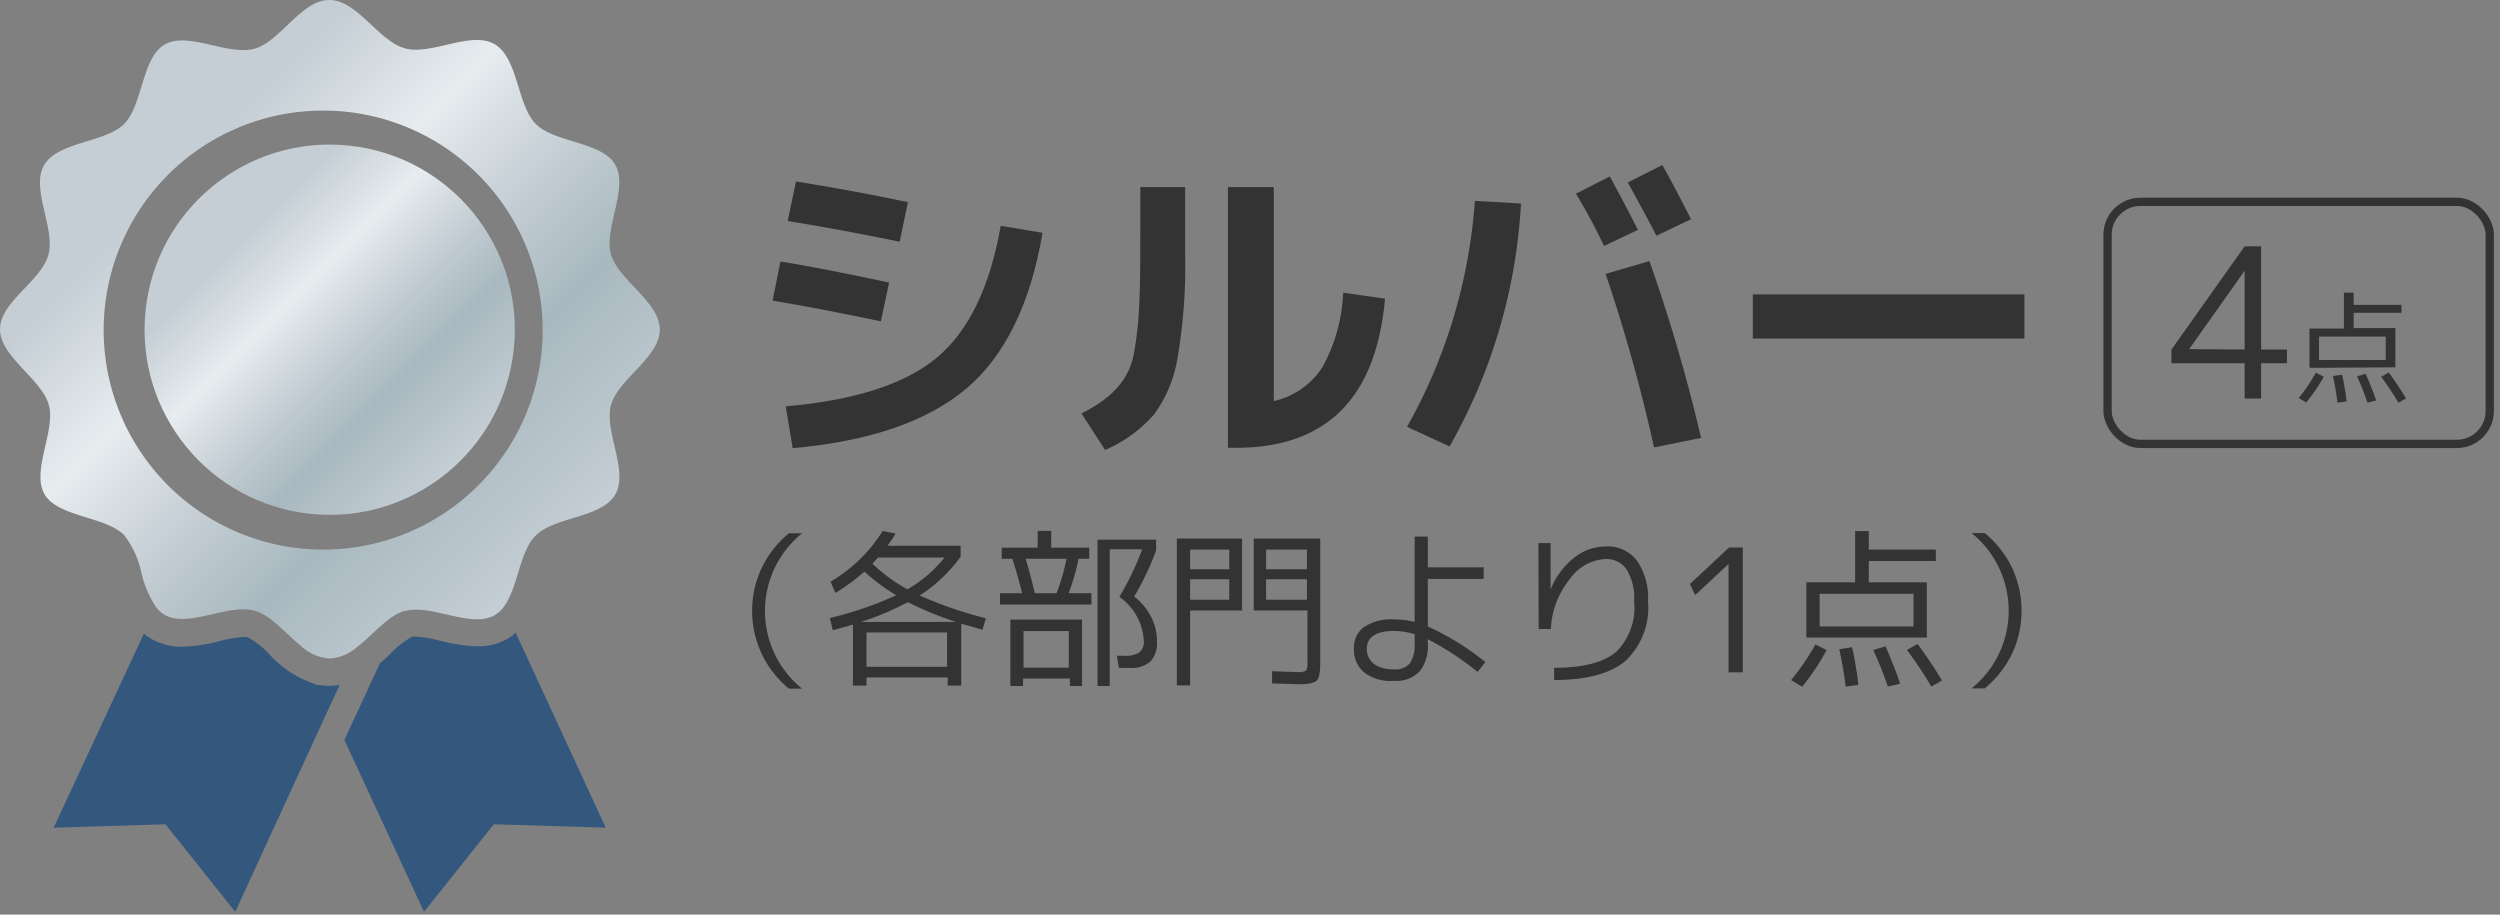 <svg xmlns="http://www.w3.org/2000/svg" xmlns:xlink="http://www.w3.org/1999/xlink" width="205" height="75" viewBox="0 0 205 75"><rect x="0" y="0" width="205" height="75" fill="#808080" stroke="none"/><defs><style>.a{fill:#333;}.b{fill:none;stroke:#333;stroke-miterlimit:10;stroke-width:0.68px;}.c{fill:url(#a);}.d{fill:url(#b);}.e{fill:#33577d;}</style><linearGradient id="a" x1="16.3" y1="16.3" x2="37.77" y2="37.77" gradientTransform="translate(51.17 -2.61) rotate(84.15)" gradientUnits="userSpaceOnUse"><stop offset="0.16" stop-color="#c4ced4"/><stop offset="0.37" stop-color="#e7ecef"/><stop offset="0.56" stop-color="#c4ced4"/><stop offset="0.73" stop-color="#a9b8c0"/><stop offset="1" stop-color="#c4ced4"/></linearGradient><linearGradient id="b" x1="8.51" y1="8.51" x2="45.56" y2="45.56" gradientTransform="matrix(1, 0, 0, 1, 0, 0)" xlink:href="#a"/></defs><path class="a" d="M63.35,24.65,64,21.44q3.54.58,8.91,1.73l-.68,3.18Q67.4,25.33,63.35,24.65Zm1.08,8.67q8.5-.74,12.4-4t5.23-10.8l3.43.57Q84,27.84,79.23,31.87T65,36.75Zm.16-15.2.68-3.24c2.86.47,5.92,1,9.18,1.7l-.68,3.24C70.52,19.15,67.46,18.59,64.59,18.12Z"/><path class="a" d="M93.51,15.34h3.67v5.48a44.57,44.57,0,0,1-.62,8.52A10.82,10.82,0,0,1,94.62,34a11.35,11.35,0,0,1-4,2.9l-1.94-3a11.77,11.77,0,0,0,2.07-1.29,6.9,6.9,0,0,0,1.37-1.47A5.72,5.72,0,0,0,93,28.88a28.43,28.43,0,0,0,.38-3.24c.08-1.24.12-2.84.12-4.82Zm10.94,17.55a6.44,6.44,0,0,0,4-2.8A13.82,13.82,0,0,0,110.14,24l3.43.49q-1.08,12.23-12.23,12.23h-.65V15.34h3.76Z"/><path class="a" d="M120.94,16.47l3.78.22a45.18,45.18,0,0,1-5.86,19.92L115.38,35A44.12,44.12,0,0,0,120.94,16.47Zm13.37,2.38-2.78,1.32q-1-2.13-2.3-4.29L132,14.47Q133.26,16.77,134.31,18.85Zm-2.65,3.61,3.59-1.05a135.56,135.56,0,0,1,4.24,14.5l-3.86.78A134.09,134.09,0,0,0,131.66,22.46Zm7-4.48-2.83,1.35c-.81-1.56-1.6-3-2.35-4.37l2.83-1.43Q137.3,15.29,138.68,18Z"/><path class="a" d="M143.73,27.76V24.14H166v3.62Z"/><rect class="b" x="172.82" y="16.55" width="31.34" height="19.85" rx="2.7"/><path class="a" d="M185.41,28.66h2.12v1.12h-2.12v2.9h-1.35v-2.9h-6V28.66l6-8.46h1.35Zm-1.35,0V22.2h0l-4.55,6.43v0Z"/><path class="a" d="M188.5,32.64a14.79,14.79,0,0,0,1.4-2.08l.65.33A14.39,14.39,0,0,1,189.11,33Zm1.66-2.48h-.78V26.94h2.82V24H193V25h3.92v.65H193v1.25h3.42v3.22Zm0-.64h5.47V27.6h-5.47Zm1.51,3.5a21.16,21.16,0,0,0-.37-2.18l.75-.12a19.81,19.81,0,0,1,.37,2.2Zm2.46,0a22.09,22.09,0,0,0-.85-2.16l.7-.21a23,23,0,0,1,.86,2.18Zm2.54,0a22.93,22.93,0,0,0-1.41-2.12l.62-.36q.84,1.16,1.41,2.13Z"/><circle class="c" cx="27.03" cy="27.03" r="15.18" transform="translate(-2.61 51.17) rotate(-84.15)"/><path class="d" d="M50.1,33.22c.56-2.11,4-3.91,4-6.19s-3.41-4.07-4-6.18,1.45-5.43.35-7.34-5-1.79-6.53-3.36-1.43-5.41-3.37-6.53-5.16.93-7.33.35S29.31,0,27,0,23,3.41,20.85,4s-5.43-1.45-7.34-.35-1.79,5-3.35,6.53-5.42,1.43-6.54,3.36.93,5.17.35,7.34S0,24.75,0,27s3.41,4.08,4,6.19-1.45,5.43-.35,7.33,5,1.8,6.54,3.37A7.67,7.67,0,0,1,11.6,47a9,9,0,0,0,1.17,2.75,2.62,2.62,0,0,0,.74.67c1.91,1.1,5.17-.93,7.34-.35,1.35.36,2.57,1.88,3.87,2.93a3.82,3.82,0,0,0,2.31,1,3.82,3.82,0,0,0,2.32-1c1.28-1,2.48-2.51,3.79-2.9l.08,0c2.17-.58,5.43,1.45,7.33.35a2.43,2.43,0,0,0,.75-.68c1.18-1.55,1.28-4.53,2.62-5.85,1.56-1.57,5.41-1.43,6.53-3.37S49.52,35.39,50.1,33.22ZM27,45.06c-.35,0-.69,0-1,0a18,18,0,1,1,1,0Z"/><path class="e" d="M26.18,56.2a8.71,8.71,0,0,1-4.12-2.58,6.86,6.86,0,0,0-1.78-1.38,1,1,0,0,0-.32,0,10.32,10.32,0,0,0-2,.34,13.59,13.59,0,0,1-3,.45,5,5,0,0,1-2.53-.63,5,5,0,0,1-.63-.44L4.4,67.87l9.17-.28,5.72,7.18L27,58l.86-1.84a4.61,4.61,0,0,1-1.71,0Z"/><path class="e" d="M41.66,52.36a4.86,4.86,0,0,1-2.53.64h0a13.5,13.5,0,0,1-3-.45,10.32,10.32,0,0,0-2-.34,1,1,0,0,0-.32,0A6.86,6.86,0,0,0,32,53.62c-.27.26-.55.52-.85.78l-2.91,6.27,6.53,14.1,5.72-7.18,9.18.28-7.39-16A3.54,3.54,0,0,1,41.66,52.36Z"/><path class="a" d="M62.45,53.59a8.27,8.27,0,0,1,0-7,8.3,8.3,0,0,1,2.24-2.86h1.08a8.19,8.19,0,0,0,0,12.74H64.69A8.33,8.33,0,0,1,62.45,53.59Z"/><path class="a" d="M75.42,48.83a33.25,33.25,0,0,0,5.42,1.87l-.28.94-1.74-.5v5.08H77.71v-.67H71.05v.67H69.94v-5l-1.65.46-.24-1a29.47,29.47,0,0,0,5.44-1.87,15.77,15.77,0,0,1-2.61-1.94,15.67,15.67,0,0,1-2.38,1.75l-.4-.92a12.48,12.48,0,0,0,4.28-4.16l1.05.21a7.92,7.92,0,0,1-.66,1h6v.91A12.74,12.74,0,0,1,75.42,48.83Zm-1,.56A23.57,23.57,0,0,1,70.6,51h7.8A26.86,26.86,0,0,1,74.47,49.39Zm3.24,5.29V51.86H71.05v2.82Zm-3.27-6.34a10.8,10.8,0,0,0,3.06-2.62H72l-.46.5A13.34,13.34,0,0,0,74.44,48.34Z"/><path class="a" d="M82,49.57v-.93h1.81c-.24-1-.5-1.89-.79-2.82h-.88v-.91h2.95V43.53h1.11v1.38h3.12v.91h-.88a17.72,17.72,0,0,1-.81,2.82H89.5v.93Zm1.89,6.07v.61H82.85V50.81h5.88v5.44h-1v-.61Zm3.75-.89v-3H83.93v3Zm-1-6.11a16.33,16.33,0,0,0,.81-2.82H84.1q.42,1.38.75,2.82Zm6.37.28a5,5,0,0,1,1.38,1.66,4.32,4.32,0,0,1,.48,2,2.22,2.22,0,0,1-.54,1.67,2.39,2.39,0,0,1-1.7.52h-.88l-.17-1h.56a2.13,2.13,0,0,0,1.3-.28,1.16,1.16,0,0,0,.35-1,4.73,4.73,0,0,0-2-3.55,23.29,23.29,0,0,0,1.87-3.9H91V56.25H90v-12h4.8v.88A22.17,22.17,0,0,1,93,48.92Z"/><path class="a" d="M96.5,44.16h5.35v5.9H97.59V56.2H96.5Zm1.09,2.52h3.21V45.07H97.59Zm0,.82v1.68h3.21V47.5Zm10.67-3.34V54.33c0,.79-.09,1.29-.29,1.48s-.67.3-1.46.3l-2.2-.07,0-1,2.06.07a1.38,1.38,0,0,0,.72-.11,1.23,1.23,0,0,0,.12-.71V50.06h-4.4v-5.9Zm-1.09,2.52V45.07h-3.35v1.61Zm0,.82h-3.35v1.68h3.35Z"/><path class="a" d="M121.66,47.47h-4.58v3.9a21.86,21.86,0,0,1,4.72,2.92l-.64.81a23.25,23.25,0,0,0-4.08-2.68v.33a3.35,3.35,0,0,1-.68,2.32,2.66,2.66,0,0,1-2.08.76,3.58,3.58,0,0,1-2.52-.74,2.47,2.47,0,0,1-.78-1.88,2.09,2.09,0,0,1,.84-1.8,4.06,4.06,0,0,1,2.46-.62A6.57,6.57,0,0,1,116,51V44h1.08v2.52h4.58ZM116,52a6,6,0,0,0-1.68-.26c-1.49,0-2.24.49-2.24,1.47s.75,1.68,2.24,1.68a1.55,1.55,0,0,0,1.29-.5,2.69,2.69,0,0,0,.39-1.64Z"/><path class="a" d="M126.15,44.53h1v3.81h0a6.21,6.21,0,0,1,1.91-2.59,4.16,4.16,0,0,1,2.6-.94A3,3,0,0,1,134.25,46a5.4,5.4,0,0,1,.89,3.32,6,6,0,0,1-1.86,4.88q-1.86,1.56-5.84,1.56l0-1q3.51,0,5.07-1.29A5.14,5.14,0,0,0,134,49.29a4.47,4.47,0,0,0-.61-2.58,2,2,0,0,0-1.77-.87,3.83,3.83,0,0,0-2.92,1.68,6.92,6.92,0,0,0-1.53,4.06h-1Z"/><path class="a" d="M141.74,55.13V46.25h0L139,48.8l-.43-.91,3.22-3h1.12V55.13Z"/><path class="a" d="M146.87,55.77a20.26,20.26,0,0,0,2-2.93l.91.47a19.14,19.14,0,0,1-2,3Zm2.34-3.49h-1.09V47.75h4v-4.2h1.12v1.52h5.5V46h-5.5v1.75H158v4.53Zm0-.91h7.7V48.69h-7.7Zm2.13,4.93c-.11-1-.29-2-.52-3.06l1.05-.17a29.32,29.32,0,0,1,.52,3.09Zm3.46,0c-.29-.89-.69-1.9-1.19-3l1-.3c.51,1.16.91,2.18,1.2,3.07Zm3.57,0a32.21,32.21,0,0,0-2-3l.87-.5a35.94,35.94,0,0,1,2,3Z"/><path class="a" d="M165,46.58a8.36,8.36,0,0,1,0,7,8.48,8.48,0,0,1-2.25,2.87h-1.08a8.19,8.19,0,0,0,0-12.74h1.08A8.45,8.45,0,0,1,165,46.58Z"/></svg>